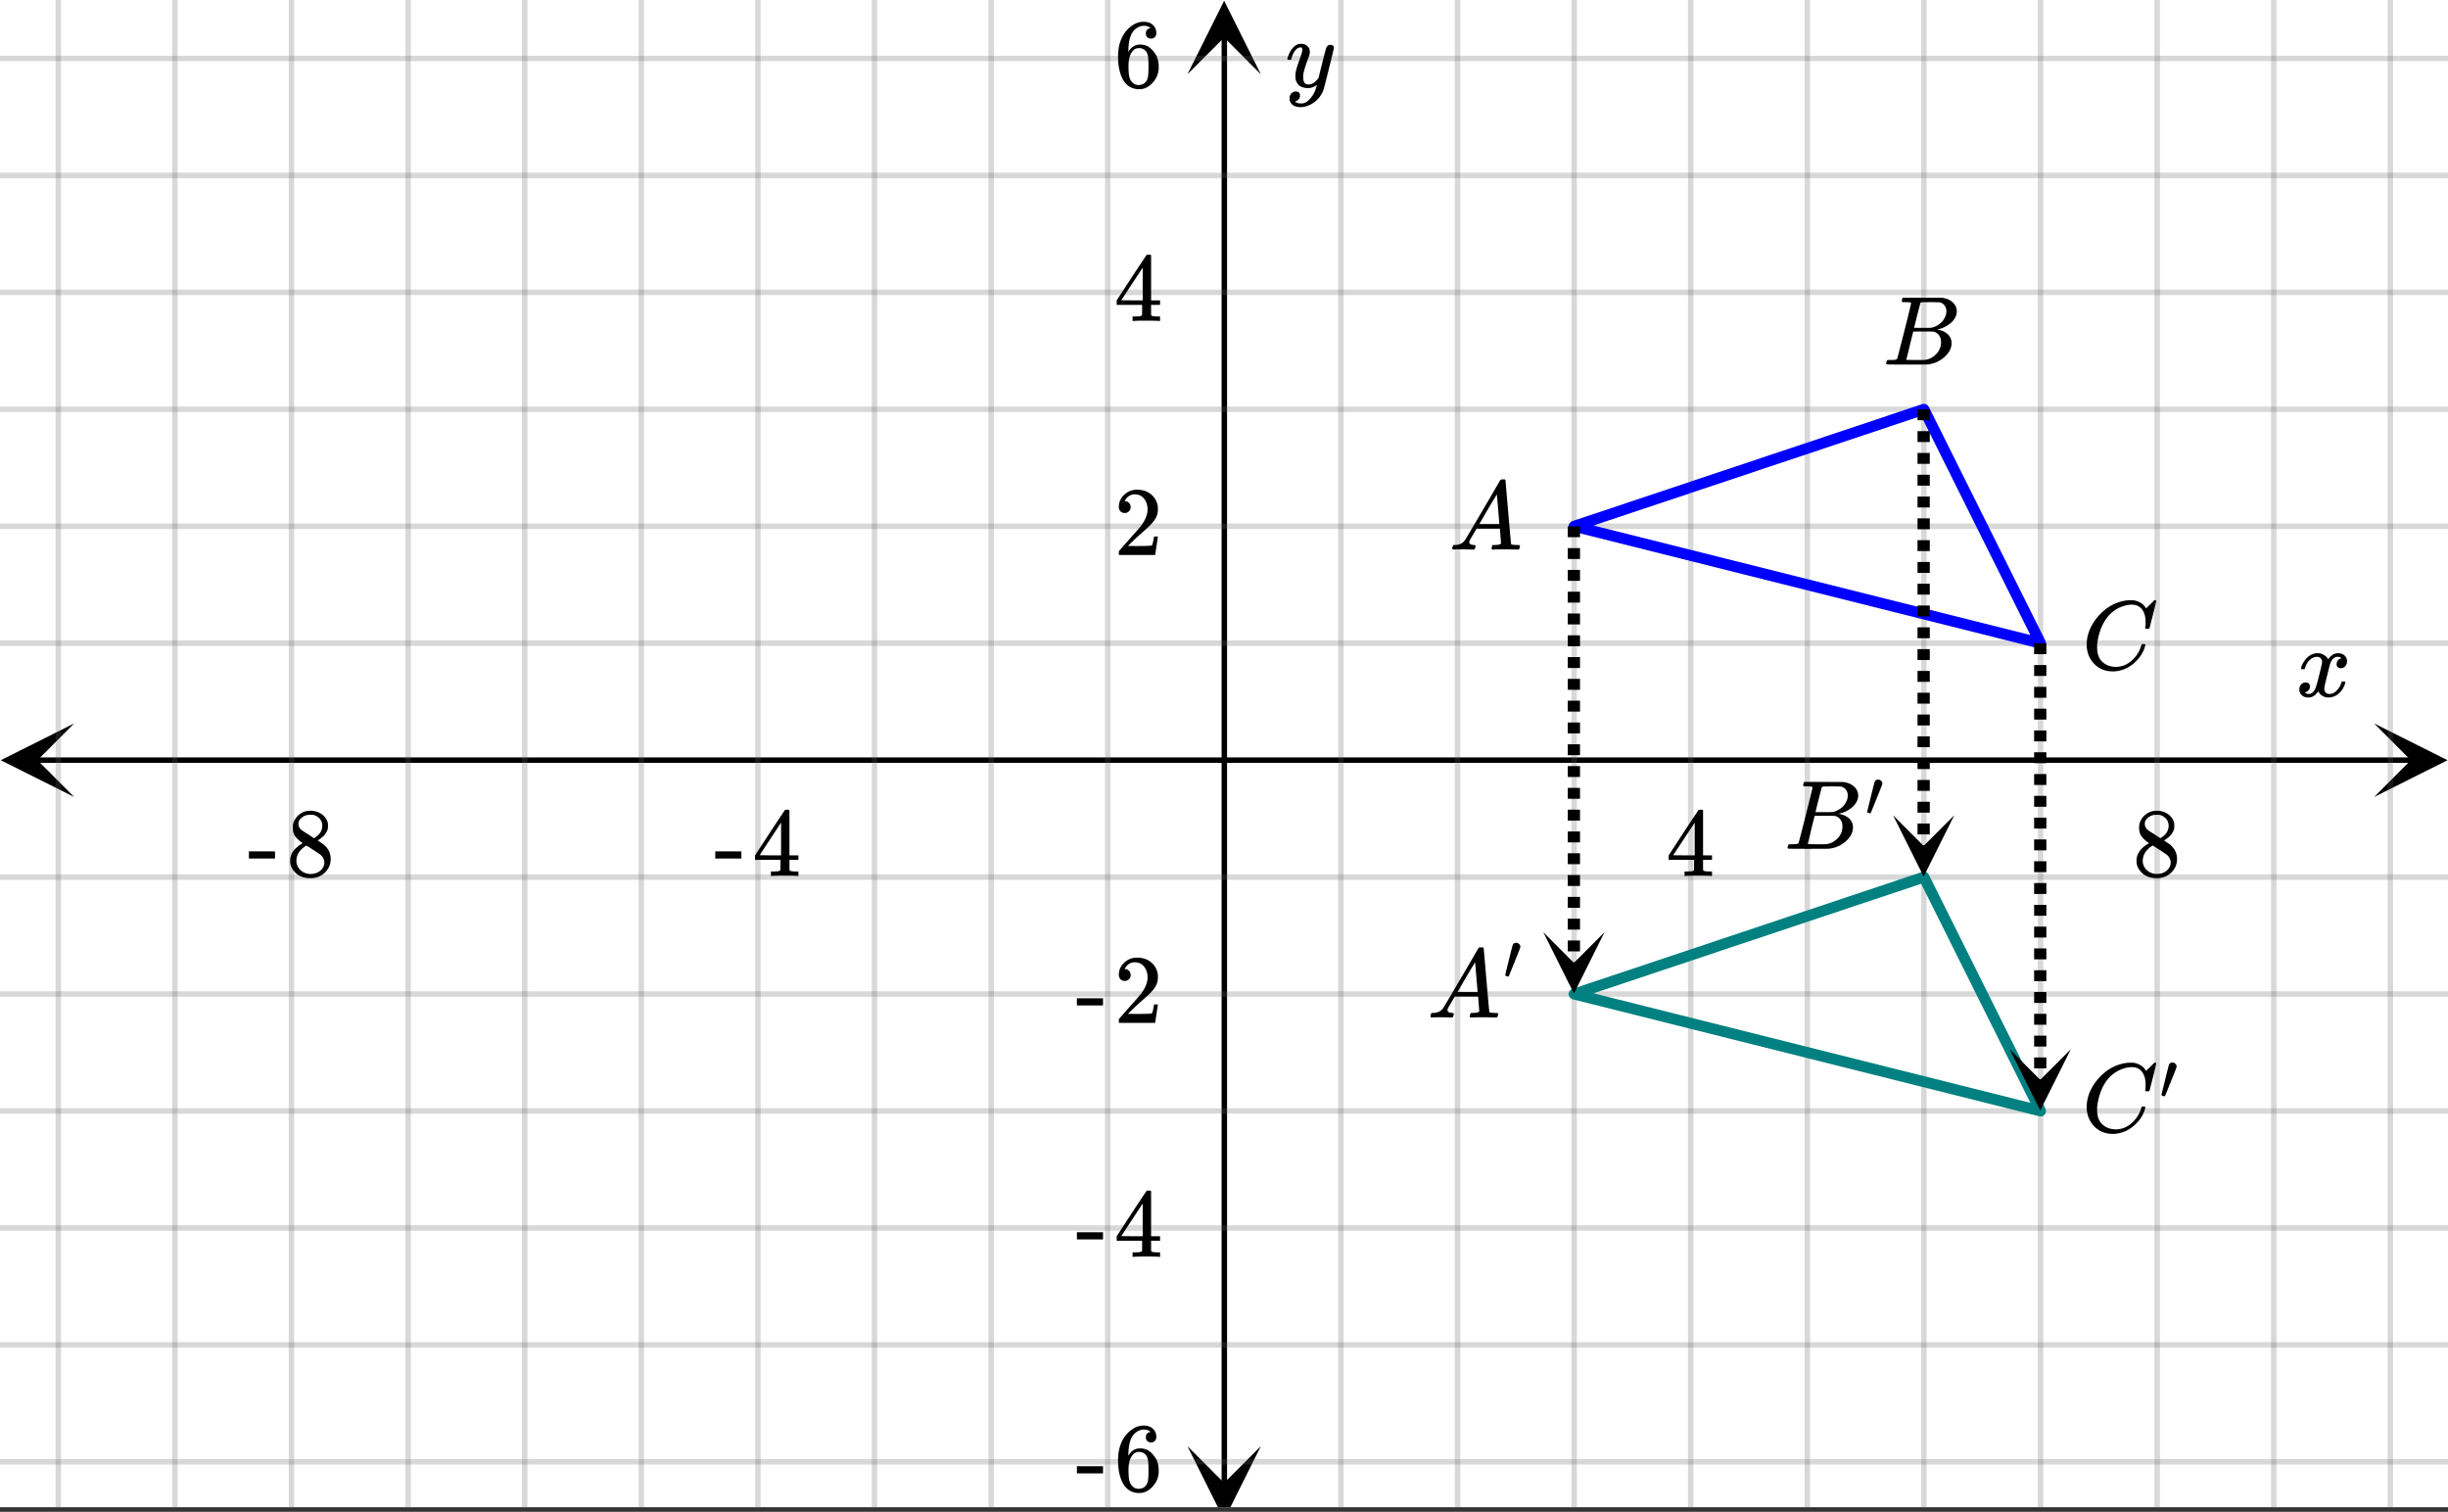 <svg xmlns="http://www.w3.org/2000/svg" xmlns:xlink="http://www.w3.org/1999/xlink" width="449.28" height="277.44" viewBox="0 0 336.96 208.08"><rect x="0" y="0" width="336.96" height="208.08" fill="#333333" stroke="none"/><defs><symbol overflow="visible" id="k"><path d="M.781-3.75C.727-3.8.703-3.848.703-3.89c.031-.25.172-.563.422-.938.414-.633.941-1.004 1.578-1.11.133-.007.235-.015.297-.015.313 0 .598.086.86.25.269.156.46.355.578.594.113-.157.187-.25.218-.282.332-.375.711-.562 1.14-.562.364 0 .661.105.891.312.227.211.344.465.344.766 0 .281-.078.516-.234.703a.776.776 0 0 1-.625.281.64.64 0 0 1-.422-.14.521.521 0 0 1-.156-.39c0-.415.222-.696.672-.845a.58.58 0 0 0-.141-.093.705.705 0 0 0-.39-.094.91.91 0 0 0-.266.031c-.336.149-.586.445-.75.89-.032.075-.164.579-.39 1.516-.231.93-.356 1.45-.376 1.563a1.827 1.827 0 0 0-.047.406c0 .211.063.383.188.516.125.125.289.187.5.187.383 0 .726-.16 1.031-.484.3-.32.508-.676.625-1.063.02-.082.04-.129.063-.14.03-.02.109-.031.234-.031.164 0 .25.039.25.109 0 .012-.012.058-.031.14-.149.563-.461 1.055-.938 1.47-.43.323-.875.484-1.344.484-.625 0-1.101-.282-1.421-.844-.262.406-.594.68-1 .812-.086.02-.2.032-.344.032-.524 0-.89-.188-1.11-.563a.953.953 0 0 1-.14-.531c0-.27.078-.5.234-.688a.798.798 0 0 1 .625-.28c.395 0 .594.187.594.562 0 .336-.164.574-.484.718a.359.359 0 0 1-.063.047l-.078.031c-.012.012-.024.016-.031.016h-.032c0 .031.063.074.188.125a.817.817 0 0 0 .36.078c.32 0 .597-.203.827-.61.102-.163.282-.75.532-1.75.05-.206.109-.437.171-.687.063-.257.11-.457.141-.593.031-.133.05-.211.063-.235a2.86 2.86 0 0 0 .078-.531.678.678 0 0 0-.188-.5.613.613 0 0 0-.484-.203c-.406 0-.762.156-1.063.469a2.562 2.562 0 0 0-.609 1.078c-.012.074-.031.12-.063.14a.752.752 0 0 1-.218.016zm0 0"/></symbol><symbol overflow="visible" id="o"><path d="M6.234-5.813c.125 0 .227.04.313.11.094.062.14.152.14.266 0 .117-.226 1.058-.671 2.828C5.578-.836 5.328.133 5.266.312a3.459 3.459 0 0 1-.688 1.22 3.641 3.641 0 0 1-1.11.874c-.491.239-.945.36-1.359.36-.687 0-1.152-.22-1.39-.657-.094-.125-.14-.304-.14-.53 0-.306.085-.544.265-.72.187-.168.379-.25.578-.25.394 0 .594.188.594.563 0 .332-.157.578-.47.734a.298.298 0 0 1-.062.032.295.295 0 0 0-.078.03c-.011.009-.023.016-.031.016L1.328 2c.031.05.129.11.297.172.133.05.273.078.422.078h.11c.155 0 .273-.012.359-.031.332-.094.648-.324.953-.688A3.69 3.69 0 0 0 4.188.25c.093-.3.14-.477.14-.531 0-.008-.012-.004-.031.015a.358.358 0 0 1-.078.047c-.336.239-.703.36-1.11.36-.46 0-.84-.106-1.14-.313-.293-.219-.48-.531-.563-.937a2.932 2.932 0 0 1-.015-.407c0-.218.007-.382.03-.5.063-.394.266-1.054.61-1.984.196-.531.297-.898.297-1.11a.838.838 0 0 0-.031-.265c-.024-.05-.074-.078-.156-.078h-.063c-.21 0-.406.094-.594.281-.293.293-.511.727-.656 1.297 0 .012-.008.027-.015.047a.188.188 0 0 1-.032.047l-.015.015c-.012.012-.028.016-.047.016h-.36C.305-3.8.281-3.836.281-3.86a.97.97 0 0 1 .047-.203c.188-.625.469-1.113.844-1.468.3-.282.617-.422.953-.422.383 0 .688.105.906.312.227.2.344.485.344.86-.023.168-.04.261-.047.281 0 .055-.07.246-.203.578-.367 1-.586 1.735-.656 2.203a1.857 1.857 0 0 0-.016.297c0 .344.05.61.156.797.114.18.313.266.594.266.207 0 .406-.051.594-.157a1.84 1.84 0 0 0 .422-.328c.093-.101.21-.242.36-.422a32.833 32.833 0 0 1 .25-1.063c.093-.35.175-.687.25-1 .343-1.35.534-2.062.577-2.124a.592.592 0 0 1 .578-.36zm0 0"/></symbol><symbol overflow="visible" id="r"><path d="M.563 0C.5-.063.469-.11.469-.14c0-.04.015-.118.047-.235.03-.113.054-.18.078-.203L.64-.625h.203c.625-.02 1.082-.242 1.375-.672.05-.05.863-1.422 2.437-4.11A452.554 452.554 0 0 0 7.046-9.5c.052-.07.095-.113.126-.125.039-.02.144-.031.312-.031h.235c.05.086.078.133.078.14l.375 4.344c.25 2.906.383 4.375.406 4.406.04.094.332.141.875.141.094 0 .16.008.203.016.04 0 .07.011.094.03a.111.111 0 0 1 .047.095.983.983 0 0 1-.047.187 1.032 1.032 0 0 1-.078.25C9.648-.016 9.594 0 9.5 0c-.168 0-.438-.004-.813-.016-.374-.007-.671-.015-.89-.015-.844 0-1.399.011-1.656.031h-.172a.365.365 0 0 1-.094-.11c0-.019.016-.1.047-.25.031-.124.055-.195.078-.218l.047-.047h.281c.477-.008.766-.082.86-.219L7.03-2.875H3.813l-.454.781c-.324.543-.492.836-.5.875a.524.524 0 0 0-.046.203c0 .23.203.36.609.391.176 0 .265.047.265.14a.583.583 0 0 1-.046.188.754.754 0 0 1-.094.25C3.523-.016 3.473 0 3.39 0c-.157 0-.403-.004-.735-.016-.336-.007-.586-.015-.75-.015C1.258-.031.848-.02.672 0zm6.39-3.5c0-.102-.058-.805-.172-2.11-.105-1.3-.164-1.956-.172-1.968L6.25-7c-.148.242-.434.719-.86 1.438L4.189-3.5H6.952zm0 0"/></symbol><symbol overflow="visible" id="s"><path d="M3.89-8.469c0-.008-.007-.02-.015-.031a.084.084 0 0 0-.047-.016.311.311 0 0 1-.062-.03.156.156 0 0 0-.079-.017c-.03-.007-.062-.015-.093-.015h-.219a.516.516 0 0 0-.125-.016h-.531c-.043-.008-.074-.039-.094-.094-.012-.019-.008-.097.016-.234.039-.164.082-.258.125-.281h1.75c2.332 0 3.562.008 3.687.015.613.094 1.098.313 1.453.657.352.344.531.746.531 1.203 0 .312-.085.617-.25.906-.199.367-.515.695-.953.984-.437.293-.89.485-1.359.579l-.14.046c.593.086 1.07.293 1.437.625.363.336.547.747.547 1.235 0 .648-.297 1.258-.89 1.828a4.026 4.026 0 0 1-2.47 1.11C6.047-.005 5.098 0 3.266 0 1.46 0 .55-.008.53-.031.488-.051.47-.086.47-.141c0-.062.008-.125.031-.187.04-.164.086-.258.14-.281a.954.954 0 0 1 .204-.016h.078c.238 0 .504-.008.797-.031.133-.031.222-.086.265-.172.02-.031.344-1.274.97-3.735.624-2.468.937-3.769.937-3.906zm4.86 1.14c0-.312-.078-.57-.234-.78a1.131 1.131 0 0 0-.625-.438c-.063-.02-.48-.035-1.25-.047-.18 0-.368.008-.563.016h-.64c-.125.012-.211.043-.25.094-.024.043-.172.609-.454 1.703-.273 1.093-.414 1.672-.421 1.734h1.093c.727 0 1.145-.004 1.25-.016.375-.07.723-.222 1.047-.453.332-.226.586-.504.766-.828.187-.332.281-.66.281-.984zm-.734 4.235c0-.394-.106-.722-.313-.984a1.208 1.208 0 0 0-.797-.453c-.054-.008-.43-.016-1.125-.016-1.062 0-1.593.008-1.593.016 0 .023-.086.351-.25.984a121.9 121.9 0 0 0-.454 1.906l-.25.938c0 .043.051.062.157.062.113 0 .476.008 1.093.016.801 0 1.235-.004 1.297-.016.582-.062 1.098-.32 1.547-.78a2.279 2.279 0 0 0 .688-1.673zm0 0"/></symbol><symbol overflow="visible" id="t"><path d="M8.781-6.484c0-.75-.168-1.336-.5-1.766-.324-.426-.793-.64-1.406-.64-.48 0-.996.117-1.547.343-.969.418-1.73 1.117-2.281 2.094-.492.867-.805 1.887-.938 3.062V-3c0 1.031.336 1.773 1.016 2.219.438.304.969.453 1.594.453.343 0 .718-.07 1.125-.219.531-.219 1.008-.57 1.437-1.062.426-.5.723-1.04.89-1.625.032-.114.056-.18.079-.204.031-.019.102-.03.219-.03.187 0 .281.038.281.109 0 .023-.012.07-.031.14-.211.805-.64 1.524-1.297 2.156C6.773-.425 6.05-.016 5.25.173a3.756 3.756 0 0 1-.953.125C3.367.297 2.594.03 1.969-.5A3.566 3.566 0 0 1 .766-2.516a3.733 3.733 0 0 1-.094-.875c0-1.082.336-2.132 1.015-3.156a7.267 7.267 0 0 1 1.5-1.64 6.098 6.098 0 0 1 1.97-1.063c.53-.164 1.015-.25 1.452-.25.32 0 .508.008.563.016.539.093.992.32 1.36.671l.109.141c.05.074.097.137.14.188.04.054.067.078.078.078.032 0 .149-.114.36-.344.062-.05.129-.113.203-.188l.219-.218a.722.722 0 0 1 .14-.14l.203-.204h.079c.124 0 .187.031.187.094 0 .031-.148.648-.438 1.844a166.04 166.04 0 0 0-.484 1.89.239.239 0 0 1-.078.094.858.858 0 0 1-.234.016h-.204a.936.936 0 0 1-.093-.094c0-.008.008-.086.031-.235.02-.175.031-.375.031-.593zm0 0"/></symbol><symbol overflow="visible" id="l"><path d="M6.234 0c-.125-.031-.71-.047-1.75-.047-1.074 0-1.671.016-1.796.047h-.126v-.625h.422c.383-.008.618-.031.704-.063a.286.286 0 0 0 .171-.14c.008-.008.016-.25.016-.719v-.672h-3.5v-.625l2.031-3.11A431.58 431.58 0 0 1 4.5-9.108c.02-.008.113-.016.281-.016h.25l.078.078v6.203h1.235v.625H5.109V-.89a.25.25 0 0 0 .079.157c.07.062.328.101.765.109h.39V0zm-2.28-2.844v-4.5L1-2.859l1.469.015zm0 0"/></symbol><symbol overflow="visible" id="m"><path d="M2.313-4.516c-.438-.289-.778-.593-1.016-.906-.242-.312-.36-.723-.36-1.234 0-.383.07-.707.22-.969.195-.406.488-.734.874-.984.383-.25.82-.375 1.313-.375.613 0 1.144.164 1.594.484.445.324.722.734.828 1.234.007.055.015.164.015.329 0 .199-.008.328-.015.39-.137.594-.547 1.11-1.235 1.547l-.156.11c.5.343.758.523.781.53.664.544 1 1.215 1 2.016 0 .73-.265 1.356-.797 1.875-.53.508-1.199.766-2 .766C2.254.297 1.441-.11.922-.922c-.23-.32-.344-.71-.344-1.172 0-.976.578-1.785 1.735-2.422zM5-6.922c0-.383-.125-.71-.375-.984a1.69 1.69 0 0 0-.922-.516h-.437c-.48 0-.883.164-1.204.485-.23.21-.343.453-.343.734 0 .387.164.695.5.922.039.043.328.23.86.562l.78.516c.008-.008.067-.047.172-.11a2.95 2.95 0 0 0 .25-.187C4.758-5.883 5-6.36 5-6.922zM1.437-2.109c0 .523.192.96.579 1.312a2.01 2.01 0 0 0 1.359.516c.363 0 .695-.07 1-.219.3-.156.531-.36.688-.61.144-.226.218-.472.218-.734 0-.383-.156-.726-.468-1.031-.075-.07-.45-.328-1.125-.766l-.407-.265C3.133-4 3.02-4.07 2.937-4.125l-.109-.063-.156.079c-.563.367-.938.812-1.125 1.343-.074.243-.11.461-.11.657zm0 0"/></symbol><symbol overflow="visible" id="n"><path d="M.14-2.406v-.985h3.594v.985zm0 0"/></symbol><symbol overflow="visible" id="p"><path d="M1.484-5.781c-.25 0-.449-.078-.593-.235a.872.872 0 0 1-.22-.609c0-.645.243-1.195.735-1.656a2.46 2.46 0 0 1 1.766-.703c.77 0 1.41.21 1.922.625.508.418.82.964.937 1.64.008.168.016.32.016.453 0 .524-.156 1.012-.469 1.47-.25.374-.758.89-1.516 1.546-.324.281-.777.695-1.359 1.234l-.781.766 1.016.016c1.414 0 2.164-.024 2.25-.079.039-.007.085-.101.14-.28.031-.095.094-.4.188-.923v-.03h.53v.03l-.374 2.47V0h-5v-.25c0-.188.008-.29.031-.313.008-.007.383-.437 1.125-1.28.977-1.095 1.61-1.813 1.89-2.157.602-.82.907-1.57.907-2.25 0-.594-.156-1.086-.469-1.484-.312-.407-.746-.61-1.297-.61-.523 0-.945.235-1.265.703-.024.032-.047.079-.078.141a.274.274 0 0 0-.047.078c0 .012.02.016.062.016a.68.68 0 0 1 .547.25.801.801 0 0 1 .219.562c0 .23-.078.422-.235.578a.76.76 0 0 1-.578.235zm0 0"/></symbol><symbol overflow="visible" id="q"><path d="M5.031-8.11c-.199-.195-.48-.304-.843-.328-.625 0-1.153.274-1.579.813-.418.586-.625 1.492-.625 2.719L2-4.86l.11-.172c.363-.54.859-.813 1.484-.813.414 0 .781.09 1.094.266a2.6 2.6 0 0 1 .64.547c.219.242.395.492.531.75.196.449.297.933.297 1.453v.234c0 .211-.027.403-.078.578-.105.532-.383 1.032-.828 1.5-.387.407-.82.66-1.297.766a2.688 2.688 0 0 1-.547.047c-.168 0-.32-.016-.453-.047-.668-.125-1.2-.484-1.594-1.078C.83-1.66.563-2.79.563-4.218c0-.97.171-1.817.515-2.548.344-.726.82-1.296 1.438-1.703a2.62 2.62 0 0 1 1.562-.515c.531 0 .953.14 1.266.421.32.282.484.665.484 1.141 0 .23-.07.414-.203.547-.125.137-.297.203-.516.203-.218 0-.398-.062-.53-.187-.126-.125-.188-.301-.188-.532 0-.406.21-.644.64-.718zm-.593 3.235a1.18 1.18 0 0 0-.97-.484c-.335 0-.605.105-.812.312C2.22-4.597 2-3.883 2-2.907c0 .794.05 1.345.156 1.657.094.273.242.5.453.688.22.187.477.28.782.28.457 0 .804-.171 1.046-.515.133-.187.22-.41.25-.672.04-.258.063-.64.063-1.14v-.422c0-.508-.023-.895-.063-1.156a1.566 1.566 0 0 0-.25-.688zm0 0"/></symbol><symbol overflow="visible" id="u"><path d="M1.781-5.031c.157 0 .29.058.407.172a.485.485 0 0 1 .171.359.547.547 0 0 1-.03.14c0 .044-.263.712-.782 2C1.023-1.065.757-.413.75-.405c-.012.011-.027.015-.047.015A.734.734 0 0 1 .5-.437C.344-.488.266-.523.266-.547c0-.039.164-.734.5-2.078.332-1.352.515-2.063.546-2.125.083-.188.239-.281.47-.281zm0 0"/></symbol><clipPath id="a"><path d="M0 0h336.96v207.441H0zm0 0"/></clipPath><clipPath id="b"><path d="M.102 99.57H10.21v10.125H.1zm0 0"/></clipPath><clipPath id="c"><path d="M326.79 99.57h10.108v10.125H326.79zm0 0"/></clipPath><clipPath id="d"><path d="M7 0h323v207.441H7zm0 0"/></clipPath><clipPath id="e"><path d="M163.445 199.04h10.11v8.401h-10.11zm0 0"/></clipPath><clipPath id="f"><path d="M163.445.102h10.11v10.125h-10.11zm0 0"/></clipPath><clipPath id="g"><path d="M0 7h336.96v195H0zm0 0"/></clipPath><clipPath id="h"><path d="M212 128.305h8.855V137H212zm0 0"/></clipPath><clipPath id="i"><path d="M260 112.21h9V121h-9zm0 0"/></clipPath><clipPath id="j"><path d="M276 144.402h9.047V153H276zm0 0"/></clipPath></defs><g clip-path="url(#a)" fill="#fff"><path d="M0 0h337v208.941H0zm0 0"/><path d="M0 0h337v208.941H0zm0 0"/></g><path d="M6.75 139.498h436.5" transform="scale(.749 .75)" fill="none" stroke="#000"/><g clip-path="url(#b)"><path d="M10.21 99.57L.103 104.633l10.109 5.062-5.055-5.062zm0 0"/></g><g clip-path="url(#c)"><path d="M326.79 99.57l10.108 5.063-10.109 5.062 5.055-5.062zm0 0"/></g><g clip-path="url(#d)"><path d="M246.428 0v279.002M267.855 0v279.002M289.288 0v279.002M310.716 0v279.002M332.143 0v279.002M353.571 0v279.002M374.998 0v279.002M396.431 0v279.002M417.86 0v279.002M439.286 0v279.002M203.572 0v279.002M182.145 0v279.002M160.712 0v279.002M139.284 0v279.002M117.857 0v279.002M96.429 0v279.002M75.002 0v279.002M53.569 0v279.002M32.14 0v279.002M10.714 0v279.002" transform="scale(.749 .75)" fill="none" stroke-linecap="round" stroke-linejoin="round" stroke="#666" stroke-opacity=".251"/></g><path d="M225 272.252V6.75" transform="scale(.749 .75)" fill="none" stroke="#000"/><g clip-path="url(#e)"><path d="M163.445 199.04l5.055 10.128 5.055-10.129-5.055 5.066zm0 0"/></g><g clip-path="url(#f)"><path d="M163.445 10.227L168.5.102l5.055 10.125-5.055-5.063zm0 0"/></g><g clip-path="url(#g)"><path d="M0 118.037h450M0 96.575h450M0 75.113h450M0 53.652h450M0 32.19h450M0 10.728h450M0 160.96h450M0 182.422h450M0 203.883h450M0 225.345h450M0 246.807h450M0 268.268h450" transform="scale(.749 .75)" fill="none" stroke-linecap="round" stroke-linejoin="round" stroke="#666" stroke-opacity=".251"/></g><path d="M374.998 118.037l-21.427-42.924M353.57 75.113l-64.282 21.462M289.288 96.575l85.71 21.462M374.998 118.037l-21.427-42.924M353.57 75.113l-64.282 21.462M289.288 96.575l85.71 21.462" transform="scale(.749 .75)" fill="#d55e00" stroke-width="2" stroke-linecap="round" stroke="#00f"/><path d="M374.998 203.883l-21.427-42.923M353.57 160.96l-64.282 21.462M289.288 182.422l85.71 21.461" transform="scale(.749 .75)" fill="#d55e00" stroke-width="2" stroke-linecap="round" stroke="teal"/><path d="M217.484 72.438v1.5h-1.683v-1.5m1.683 3v1.5h-1.683v-1.5m1.683 3.003v1.5h-1.683v-1.5m1.683 3v1.5h-1.683v-1.5m1.683 3v1.5h-1.683v-1.5m1.683 3v1.5h-1.683v-1.5m1.683 3v1.5h-1.683v-1.5m1.683 3v1.5h-1.683v-1.5m1.683 3v1.5h-1.683v-1.5m1.683 3v1.5h-1.683v-1.5m1.683 3v1.5h-1.683v-1.5m1.683 3v1.5h-1.683v-1.5m1.683 3v1.5h-1.683v-1.5m1.683 3v1.5h-1.683v-1.5m1.683 3v1.5h-1.683v-1.5m1.683 3v1.5h-1.683v-1.5m1.683 3v1.5h-1.683v-1.5m1.683 3.004v1.5h-1.683v-1.5m1.683 3v1.5h-1.683v-1.5m1.683 3v1.5h-1.683v-1.5m1.683 3v.164h-1.683v-.164"/><g clip-path="url(#h)"><path d="M220.855 128.305l-4.21 8.441-4.215-8.441 4.215 4.222zm0 0"/></g><path d="M265.629 56.34v1.5h-1.688v-1.5m1.688 3v1.504h-1.688V59.34m1.688 3.004v1.5h-1.688v-1.5m1.688 3v1.5h-1.688v-1.5m1.688 3v1.5h-1.688v-1.5m1.688 3v1.5h-1.688v-1.5m1.688 3v1.5h-1.688v-1.5m1.688 3v1.5h-1.688v-1.5m1.688 3v1.5h-1.688v-1.5m1.688 3v1.5h-1.688v-1.5m1.688 3v1.5h-1.688v-1.5m1.688 3v1.5h-1.688v-1.5m1.688 3v1.5h-1.688v-1.5m1.688 3v1.5h-1.688v-1.5m1.688 3v1.5h-1.688v-1.5m1.688 3v1.5h-1.688v-1.5m1.688 3v1.504h-1.688v-1.504m1.688 3.004v1.5h-1.688v-1.5m1.688 3v1.5h-1.688v-1.5m1.688 3v1.5h-1.688v-1.5m1.688 3v.164h-1.688v-.164"/><g clip-path="url(#i)"><path d="M269 112.21l-4.215 8.438-4.21-8.437 4.21 4.219zm0 0"/></g><path d="M281.676 88.535v1.5h-1.684v-1.5m1.684 3v1.5h-1.684v-1.5m1.684 3v1.504h-1.684v-1.504m1.684 3.004v1.5h-1.684v-1.5m1.684 3v1.5h-1.684v-1.5m1.684 3v1.5h-1.684v-1.5m1.684 3v1.5h-1.684v-1.5m1.684 3v1.5h-1.684v-1.5m1.684 3v1.5h-1.684v-1.5m1.684 3v1.5h-1.684v-1.5m1.684 3v1.5h-1.684v-1.5m1.684 3v1.5h-1.684v-1.5m1.684 3v1.5h-1.684v-1.5m1.684 3v1.5h-1.684v-1.5m1.684 3v1.5h-1.684v-1.5m1.684 3v1.5h-1.684v-1.5m1.684 3v1.5h-1.684v-1.5m1.684 3v1.504h-1.684v-1.504m1.684 3.004v1.5h-1.684v-1.5m1.684 3v1.5h-1.684v-1.5m1.684 3v.164h-1.684v-.164"/><g clip-path="url(#j)"><path d="M285.047 144.402l-4.215 8.442-4.21-8.442 4.21 4.223zm0 0"/></g><use xlink:href="#k" x="316.031" y="95.858"/><use xlink:href="#l" x="229.312" y="120.571"/><use xlink:href="#m" x="293.506" y="120.571"/><use xlink:href="#n" x="98.315" y="120.571"/><use xlink:href="#l" x="103.557" y="120.571"/><use xlink:href="#n" x="34.121" y="120.571"/><use xlink:href="#m" x="39.363" y="120.571"/><use xlink:href="#o" x="176.925" y="11.982"/><use xlink:href="#p" x="153.335" y="76.387"/><use xlink:href="#l" x="153.335" y="44.184"/><use xlink:href="#q" x="153.335" y="11.982"/><use xlink:href="#n" x="148.093" y="140.791"/><use xlink:href="#p" x="153.335" y="140.791"/><use xlink:href="#n" x="148.093" y="172.993"/><use xlink:href="#l" x="153.335" y="172.993"/><use xlink:href="#n" x="148.093" y="205.196"/><use xlink:href="#q" x="153.335" y="205.196"/><use xlink:href="#r" x="199.427" y="75.638"/><use xlink:href="#s" x="259.162" y="50.176"/><use xlink:href="#t" x="286.555" y="92.113"/><use xlink:href="#r" x="196.431" y="140.042"/><use xlink:href="#u" x="206.916" y="134.8"/><use xlink:href="#s" x="245.589" y="116.827"/><use xlink:href="#u" x="256.74" y="112.333"/><use xlink:href="#t" x="286.555" y="155.769"/><use xlink:href="#u" x="297.25" y="151.276"/></svg>
